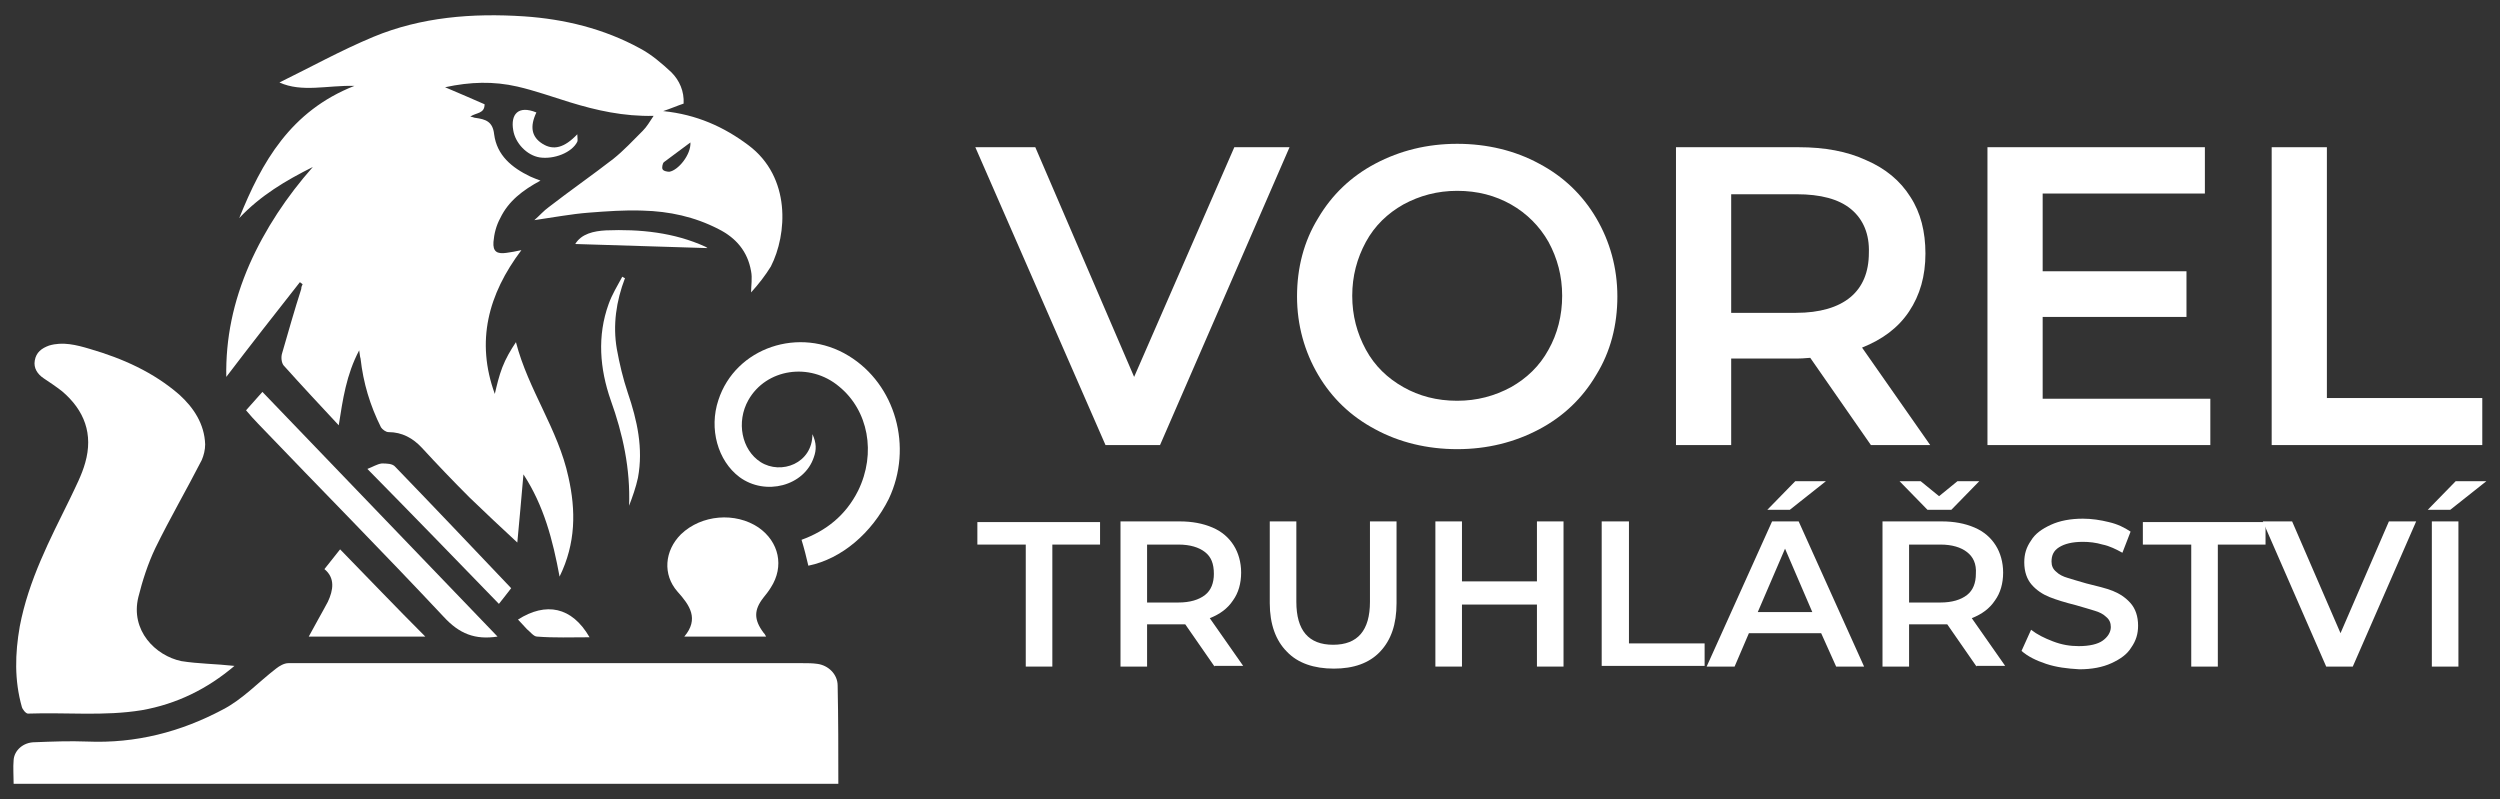 <?xml version="1.0" encoding="UTF-8"?>
<svg xmlns="http://www.w3.org/2000/svg" xmlns:xlink="http://www.w3.org/1999/xlink" version="1.1" id="Layer_1" x="0px" y="0px" viewBox="0 0 366.8 117.3" style="enable-background:new 0 0 366.8 117.3;" xml:space="preserve">
<rect x="0" y="0" width="366.8" height="117.3" fill="#333333" stroke="none"/>
<style type="text/css">
	.st0{fill:#FFFFFF;}
	.st1{enable-background:new    ;}
</style>
<g>
	<g>
		<path class="st0" d="M123,115c-40.4,0-80.6,0-121,0c0-1.2-0.1-2.4,0-3.5c0.1-1.4,1.4-2.6,3.1-2.6c2.6-0.1,5.1-0.2,7.7-0.1    c7.1,0.3,13.7-1.4,19.9-4.7c2.9-1.5,5.2-4,7.8-6c0.5-0.4,1.2-0.8,1.8-0.8c25.2,0,50.3,0,75.5,0c0.7,0,1.4,0,2.1,0.1    c1.6,0.2,3,1.5,3,3.2C123,105.4,123,110.2,123,115z"></path>
		<path class="st0" d="M34.4,97.7c-4,3.4-8.5,5.6-13.6,6.5c-5.5,0.9-11.1,0.3-16.7,0.5c-0.3,0-0.8-0.6-0.9-1    c-1.1-3.9-1-7.8-0.3-11.8c1.3-6.8,4.4-12.7,7.4-18.8c0.8-1.7,1.7-3.4,2.2-5.2c1.2-4.2-0.1-7.7-3.4-10.5c-0.9-0.7-1.8-1.3-2.7-1.9    c-0.9-0.6-1.5-1.5-1.3-2.6c0.2-1.2,1-1.8,2.1-2.2c2-0.6,4-0.1,6,0.5c4.8,1.4,9.3,3.4,13.1,6.7c2.1,1.9,3.7,4.3,3.8,7.3    c0,0.8-0.2,1.6-0.5,2.3c-2.2,4.3-4.7,8.6-6.8,12.9c-1.1,2.3-1.9,4.8-2.5,7.2c-1.2,4.9,2.5,8.6,6.3,9.4    C29.1,97.4,31.7,97.4,34.4,97.7z"></path>
		<path class="st0" d="M118.6,83c-0.3-1.3-0.6-2.5-1-3.8c3.6-1.3,6.5-3.6,8.3-7.2c2.7-5.5,1.5-11.8-2.8-15.3    c-4.3-3.6-10.7-2.6-13.3,2c-1.8,3.2-1,7.3,1.8,9.1c3,1.9,7.6,0.2,7.6-4.1c0.6,1.3,0.6,2.3,0.2,3.4c-1.4,4.2-7.1,5.7-10.9,2.9    c-3.2-2.4-4.5-7.1-3.1-11.3c2.5-7.7,11.9-10.9,19.1-6.5c6.9,4.2,9.5,13.4,5.9,21C127.9,78.2,123.5,82,118.6,83z"></path>
		<path class="st0" d="M112.4,93.4c-4,0-8,0-12,0c2.2-2.6,0.8-4.6-1-6.6c-2.2-2.5-1.9-6,0.5-8.4c3-2.9,8-3.3,11.4-1    c3,2.1,3.8,5.7,1.8,8.8c-0.3,0.5-0.7,1-1.1,1.5c-1.4,1.8-1.4,3.2,0,5.1C112.2,93,112.3,93.2,112.4,93.4z"></path>
		<path class="st0" d="M73,93.4c-3.3,0.5-5.6-0.4-7.9-2.9C56.2,81,47,71.7,37.9,62.2c-0.6-0.6-1.2-1.3-1.8-2    c0.8-0.9,1.6-1.8,2.4-2.7C50,69.5,61.5,81.4,73,93.4z"></path>
		<path class="st0" d="M47.6,83.5c0.8-1,1.5-1.9,2.3-2.9c4.2,4.3,8.2,8.5,12.5,12.8c-5.9,0-11.6,0-17.1,0c0.9-1.7,1.9-3.4,2.8-5.1    C48.9,86.6,49.2,84.8,47.6,83.5z"></path>
		<path class="st0" d="M75,86.3c-0.6,0.8-1.1,1.4-1.8,2.3C66.8,82,60.5,75.5,53.9,68.8c0.8-0.3,1.4-0.7,2.1-0.8c0.7,0,1.6,0,2,0.5    C63.7,74.4,69.3,80.3,75,86.3z"></path>
		<path class="st0" d="M91.7,40.8c-1.3,3.4-1.8,6.9-1.2,10.4c0.4,2.2,0.9,4.3,1.6,6.4c1.4,4.1,2.3,8.2,1.5,12.5    c-0.3,1.4-0.8,2.8-1.3,4.1c0.2-5.4-0.9-10.5-2.7-15.5c-1.6-4.6-2-9.4-0.3-14.1c0.5-1.4,1.3-2.7,2-4C91.5,40.7,91.6,40.8,91.7,40.8    z"></path>
		<path class="st0" d="M84.4,35.8c0.9-1.5,2.7-1.9,4.5-2c5-0.2,10,0.3,14.6,2.4c0.2,0.1,0.3,0.2,0.3,0.2    C97.4,36.2,90.9,36,84.4,35.8z"></path>
		<path class="st0" d="M76,90.9c4.1-2.6,7.9-1.9,10.5,2.6c-2.6,0-5.2,0.1-7.7-0.1c-0.5,0-1-0.7-1.5-1.1C76.9,91.9,76.5,91.4,76,90.9    z"></path>
		<path class="st0" d="M78.7,16.5c-1,2.1-0.7,3.6,0.9,4.6s3.2,0.6,5.1-1.4c0,0.5,0.1,0.9,0,1.1c-0.8,1.6-3.4,2.6-5.5,2.3    c-1.9-0.3-3.6-2.1-3.9-4C74.9,16.8,76,15.4,78.7,16.5z"></path>
		<path class="st0" d="M109.8,21.3c-3.6-2.7-7.6-4.5-12.5-5c1.2-0.4,2.1-0.8,3-1.1c0.1-1.8-0.6-3.4-1.8-4.6    c-1.4-1.3-2.9-2.6-4.6-3.5c-5.3-2.9-11.1-4.3-17-4.7c-7.6-0.5-15.1,0.1-22.1,3c-4.8,2-9.3,4.5-13.8,6.7c3.3,1.5,7,0.4,11,0.5    C42.6,16.3,38.4,23.8,35.1,32c3.1-3.3,6.8-5.5,10.8-7.5c-3.8,4.3-7,9.1-9.3,14.3c-2.4,5.5-3.5,10.9-3.4,16.5    c3.5-4.6,7.1-9.2,10.8-13.9c0.1,0.1,0.3,0.2,0.4,0.3c-0.1,0.2-0.2,0.4-0.2,0.7c-1,3.1-1.9,6.3-2.8,9.4c-0.2,0.6-0.1,1.4,0.2,1.8    c2.6,2.9,5.3,5.8,8.1,8.8c0.6-3.8,1.1-7.4,3-11c0.1,0.6,0.1,0.9,0.2,1.2c0.4,3.6,1.4,6.9,3,10.1c0.2,0.3,0.7,0.7,1.1,0.7    c2,0,3.6,0.9,4.9,2.3c2.3,2.5,4.6,4.9,7,7.3c2.3,2.2,4.6,4.4,7,6.6c0.3-3.2,0.6-6.5,0.9-10c3,4.6,4.3,9.6,5.3,15    c2.4-4.9,2.4-9.7,1.3-14.6c-1.5-7-5.9-12.8-7.7-19.8c-0.8,1.2-1.5,2.4-2,3.7s-0.8,2.6-1.1,3.9c-2.8-7.7-1-14.6,3.9-21.1    c-0.9,0.2-1.5,0.3-2.2,0.4c-1.4,0.2-2-0.2-1.9-1.6c0.1-1.2,0.4-2.4,1-3.5c1.2-2.5,3.3-4.1,5.9-5.5c-0.6-0.2-1-0.4-1.5-0.6    c-2.7-1.3-4.9-3.1-5.3-6.2c-0.2-1.9-1.3-2.2-2.7-2.4c-0.2,0-0.3-0.1-0.8-0.2c0.9-0.6,2.1-0.4,2.1-1.8c-1.8-0.8-3.7-1.6-5.8-2.5    c3.7-0.8,7.1-0.9,10.6-0.1c2.6,0.6,5.1,1.5,7.7,2.3c3.9,1.2,7.9,2.1,12.3,2c-0.6,0.9-1,1.6-1.6,2.2c-1.4,1.4-2.8,2.9-4.3,4.1    c-3.1,2.4-6.4,4.7-9.5,7.1c-0.7,0.5-1.3,1.2-2.1,1.9c2.8-0.4,5.4-0.9,8-1.1s5.3-0.4,7.9-0.3c3.9,0.1,7.6,0.9,11.1,2.7    c2.6,1.3,4.3,3.3,4.8,6.2c0.2,1,0,2.1,0,3.1c1.1-1.2,2.1-2.5,2.9-3.8C115.5,34.4,116.1,26,109.8,21.3z M98.2,25.2    c-0.3,0-0.9-0.1-1-0.4c-0.1-0.2,0-0.8,0.2-1c1.3-1,2.6-1.9,3.9-2.9C101.4,22.7,99.5,25,98.2,25.2z"></path>
	</g>
	<g class="st1">
		<path class="st0" d="M150.4,79.9h-7v-3.3h18v3.3h-7v17.9h-3.9V79.9z"></path>
		<path class="st0" d="M178.2,97.8l-4.3-6.2c-0.2,0-0.5,0-0.8,0h-4.8v6.2h-3.9V76.5h8.7c1.8,0,3.4,0.3,4.8,0.9    c1.4,0.6,2.4,1.5,3.1,2.6c0.7,1.1,1.1,2.5,1.1,4c0,1.6-0.4,3-1.2,4.1c-0.8,1.2-1.9,2-3.4,2.6l4.9,7H178.2z M176.8,81    c-0.9-0.7-2.2-1.1-3.9-1.1h-4.6v8.5h4.6c1.7,0,3-0.4,3.9-1.1c0.9-0.7,1.3-1.8,1.3-3.1C178.1,82.7,177.7,81.7,176.8,81z"></path>
		<path class="st0" d="M188.8,95.6c-1.6-1.6-2.5-4-2.5-7.1v-12h3.9v11.8c0,4.2,1.8,6.3,5.4,6.3c3.6,0,5.4-2.1,5.4-6.3V76.5h3.9v12    c0,3.1-0.8,5.4-2.4,7.1c-1.6,1.7-3.9,2.5-6.8,2.5S190.4,97.3,188.8,95.6z"></path>
		<path class="st0" d="M229.4,76.5v21.3h-3.9v-9.1h-11v9.1h-3.9V76.5h3.9v8.8h11v-8.8H229.4z"></path>
		<path class="st0" d="M235.1,76.5h3.9v17.9h11.1v3.3h-15.1V76.5z"></path>
		<path class="st0" d="M267.2,92.9h-10.6l-2.1,4.9h-4.1l9.6-21.3h3.9l9.6,21.3h-4.1L267.2,92.9z M265.9,89.8l-4-9.3l-4,9.3H265.9z     M263.4,70.6h4.5l-5.3,4.2h-3.3L263.4,70.6z"></path>
		<path class="st0" d="M290,97.8l-4.3-6.2c-0.2,0-0.5,0-0.8,0h-4.8v6.2h-3.9V76.5h8.7c1.8,0,3.4,0.3,4.8,0.9    c1.4,0.6,2.4,1.5,3.1,2.6c0.7,1.1,1.1,2.5,1.1,4c0,1.6-0.4,3-1.2,4.1c-0.8,1.2-1.9,2-3.4,2.6l4.9,7H290z M290.4,70.6l-4.1,4.2    h-3.5l-4.1-4.2h3.1l2.7,2.2l2.7-2.2H290.4z M288.6,81c-0.9-0.7-2.2-1.1-3.9-1.1h-4.6v8.5h4.6c1.7,0,3-0.4,3.9-1.1    c0.9-0.7,1.3-1.8,1.3-3.1C290,82.7,289.5,81.7,288.6,81z"></path>
		<path class="st0" d="M300.2,97.4c-1.5-0.5-2.7-1.1-3.6-1.9l1.4-3.1c0.9,0.7,1.9,1.2,3.2,1.7s2.5,0.7,3.8,0.7    c1.6,0,2.8-0.3,3.5-0.8s1.2-1.2,1.2-2c0-0.6-0.2-1.1-0.7-1.5c-0.4-0.4-1-0.7-1.7-0.9s-1.6-0.5-2.7-0.8c-1.6-0.4-2.9-0.8-3.9-1.2    s-1.9-1-2.6-1.8c-0.7-0.8-1.1-1.9-1.1-3.3c0-1.2,0.3-2.2,1-3.2c0.6-1,1.6-1.7,2.9-2.3s2.9-0.9,4.7-0.9c1.3,0,2.6,0.2,3.8,0.5    c1.3,0.3,2.3,0.8,3.2,1.4l-1.2,3.1c-0.9-0.5-1.9-1-2.9-1.2c-1-0.3-2-0.4-2.9-0.4c-1.6,0-2.7,0.3-3.5,0.8s-1.1,1.2-1.1,2.1    c0,0.6,0.2,1.1,0.7,1.5c0.4,0.4,1,0.7,1.7,0.9s1.6,0.5,2.7,0.8c1.6,0.4,2.9,0.7,3.9,1.1c1,0.4,1.9,1,2.6,1.8s1.1,1.9,1.1,3.3    c0,1.2-0.3,2.2-1,3.2c-0.6,1-1.6,1.7-2.9,2.3s-2.9,0.9-4.7,0.9C303.3,98.1,301.7,97.9,300.2,97.4z"></path>
		<path class="st0" d="M321.4,79.9h-7v-3.3h18v3.3h-7v17.9h-3.9V79.9z"></path>
		<path class="st0" d="M354.5,76.5l-9.3,21.3h-3.9l-9.3-21.3h4.3l7.1,16.4l7.1-16.4H354.5z"></path>
		<path class="st0" d="M360.3,70.6h4.5l-5.3,4.2h-3.3L360.3,70.6z M356.8,76.5h3.9v21.3h-3.9V76.5z"></path>
	</g>
	<g class="st1">
		<path class="st0" d="M189.2,21.6l-19,43.7h-8l-19.1-43.7h8.8l14.5,33.7l14.7-33.7H189.2z"></path>
		<path class="st0" d="M201.8,63c-3.6-1.9-6.4-4.6-8.4-8c-2-3.4-3.1-7.3-3.1-11.5c0-4.2,1-8.1,3.1-11.5c2-3.4,4.8-6.1,8.4-8    c3.6-1.9,7.6-2.9,12-2.9c4.4,0,8.5,1,12,2.9c3.6,1.9,6.4,4.6,8.4,8c2,3.4,3.1,7.3,3.1,11.5s-1,8.1-3.1,11.5c-2,3.4-4.8,6.1-8.4,8    c-3.6,1.9-7.6,2.9-12,2.9C209.4,65.9,205.3,64.9,201.8,63z M221.7,56.8c2.3-1.3,4.2-3.1,5.5-5.5c1.3-2.3,2-5,2-7.9s-0.7-5.5-2-7.9    c-1.3-2.3-3.2-4.2-5.5-5.5c-2.3-1.3-4.9-2-7.9-2c-2.9,0-5.5,0.7-7.9,2c-2.3,1.3-4.2,3.1-5.5,5.5s-2,5-2,7.9s0.7,5.5,2,7.9    c1.3,2.4,3.2,4.2,5.5,5.5c2.3,1.3,4.9,2,7.9,2C216.7,58.8,219.3,58.1,221.7,56.8z"></path>
		<path class="st0" d="M274.5,65.3l-8.9-12.8c-0.4,0-0.9,0.1-1.7,0.1H254v12.7h-8.1V21.6h18c3.8,0,7.1,0.6,9.9,1.9    c2.8,1.2,5,3,6.5,5.4c1.5,2.3,2.2,5.1,2.2,8.3c0,3.3-0.8,6.1-2.4,8.5c-1.6,2.4-3.9,4.1-6.9,5.3l10,14.3H274.5z M271.6,30.7    c-1.8-1.5-4.5-2.2-8-2.2H254v17.4h9.5c3.5,0,6.2-0.8,8-2.3c1.8-1.5,2.7-3.7,2.7-6.5C274.3,34.4,273.4,32.2,271.6,30.7z"></path>
		<path class="st0" d="M324.3,58.5v6.8h-32.7V21.6h31.9v6.8h-23.8v11.4h21.1v6.7h-21.1v12H324.3z"></path>
		<path class="st0" d="M333.3,21.6h8.1v36.8h22.8v6.9h-30.9V21.6z"></path>
	</g>
</g>
</svg>
